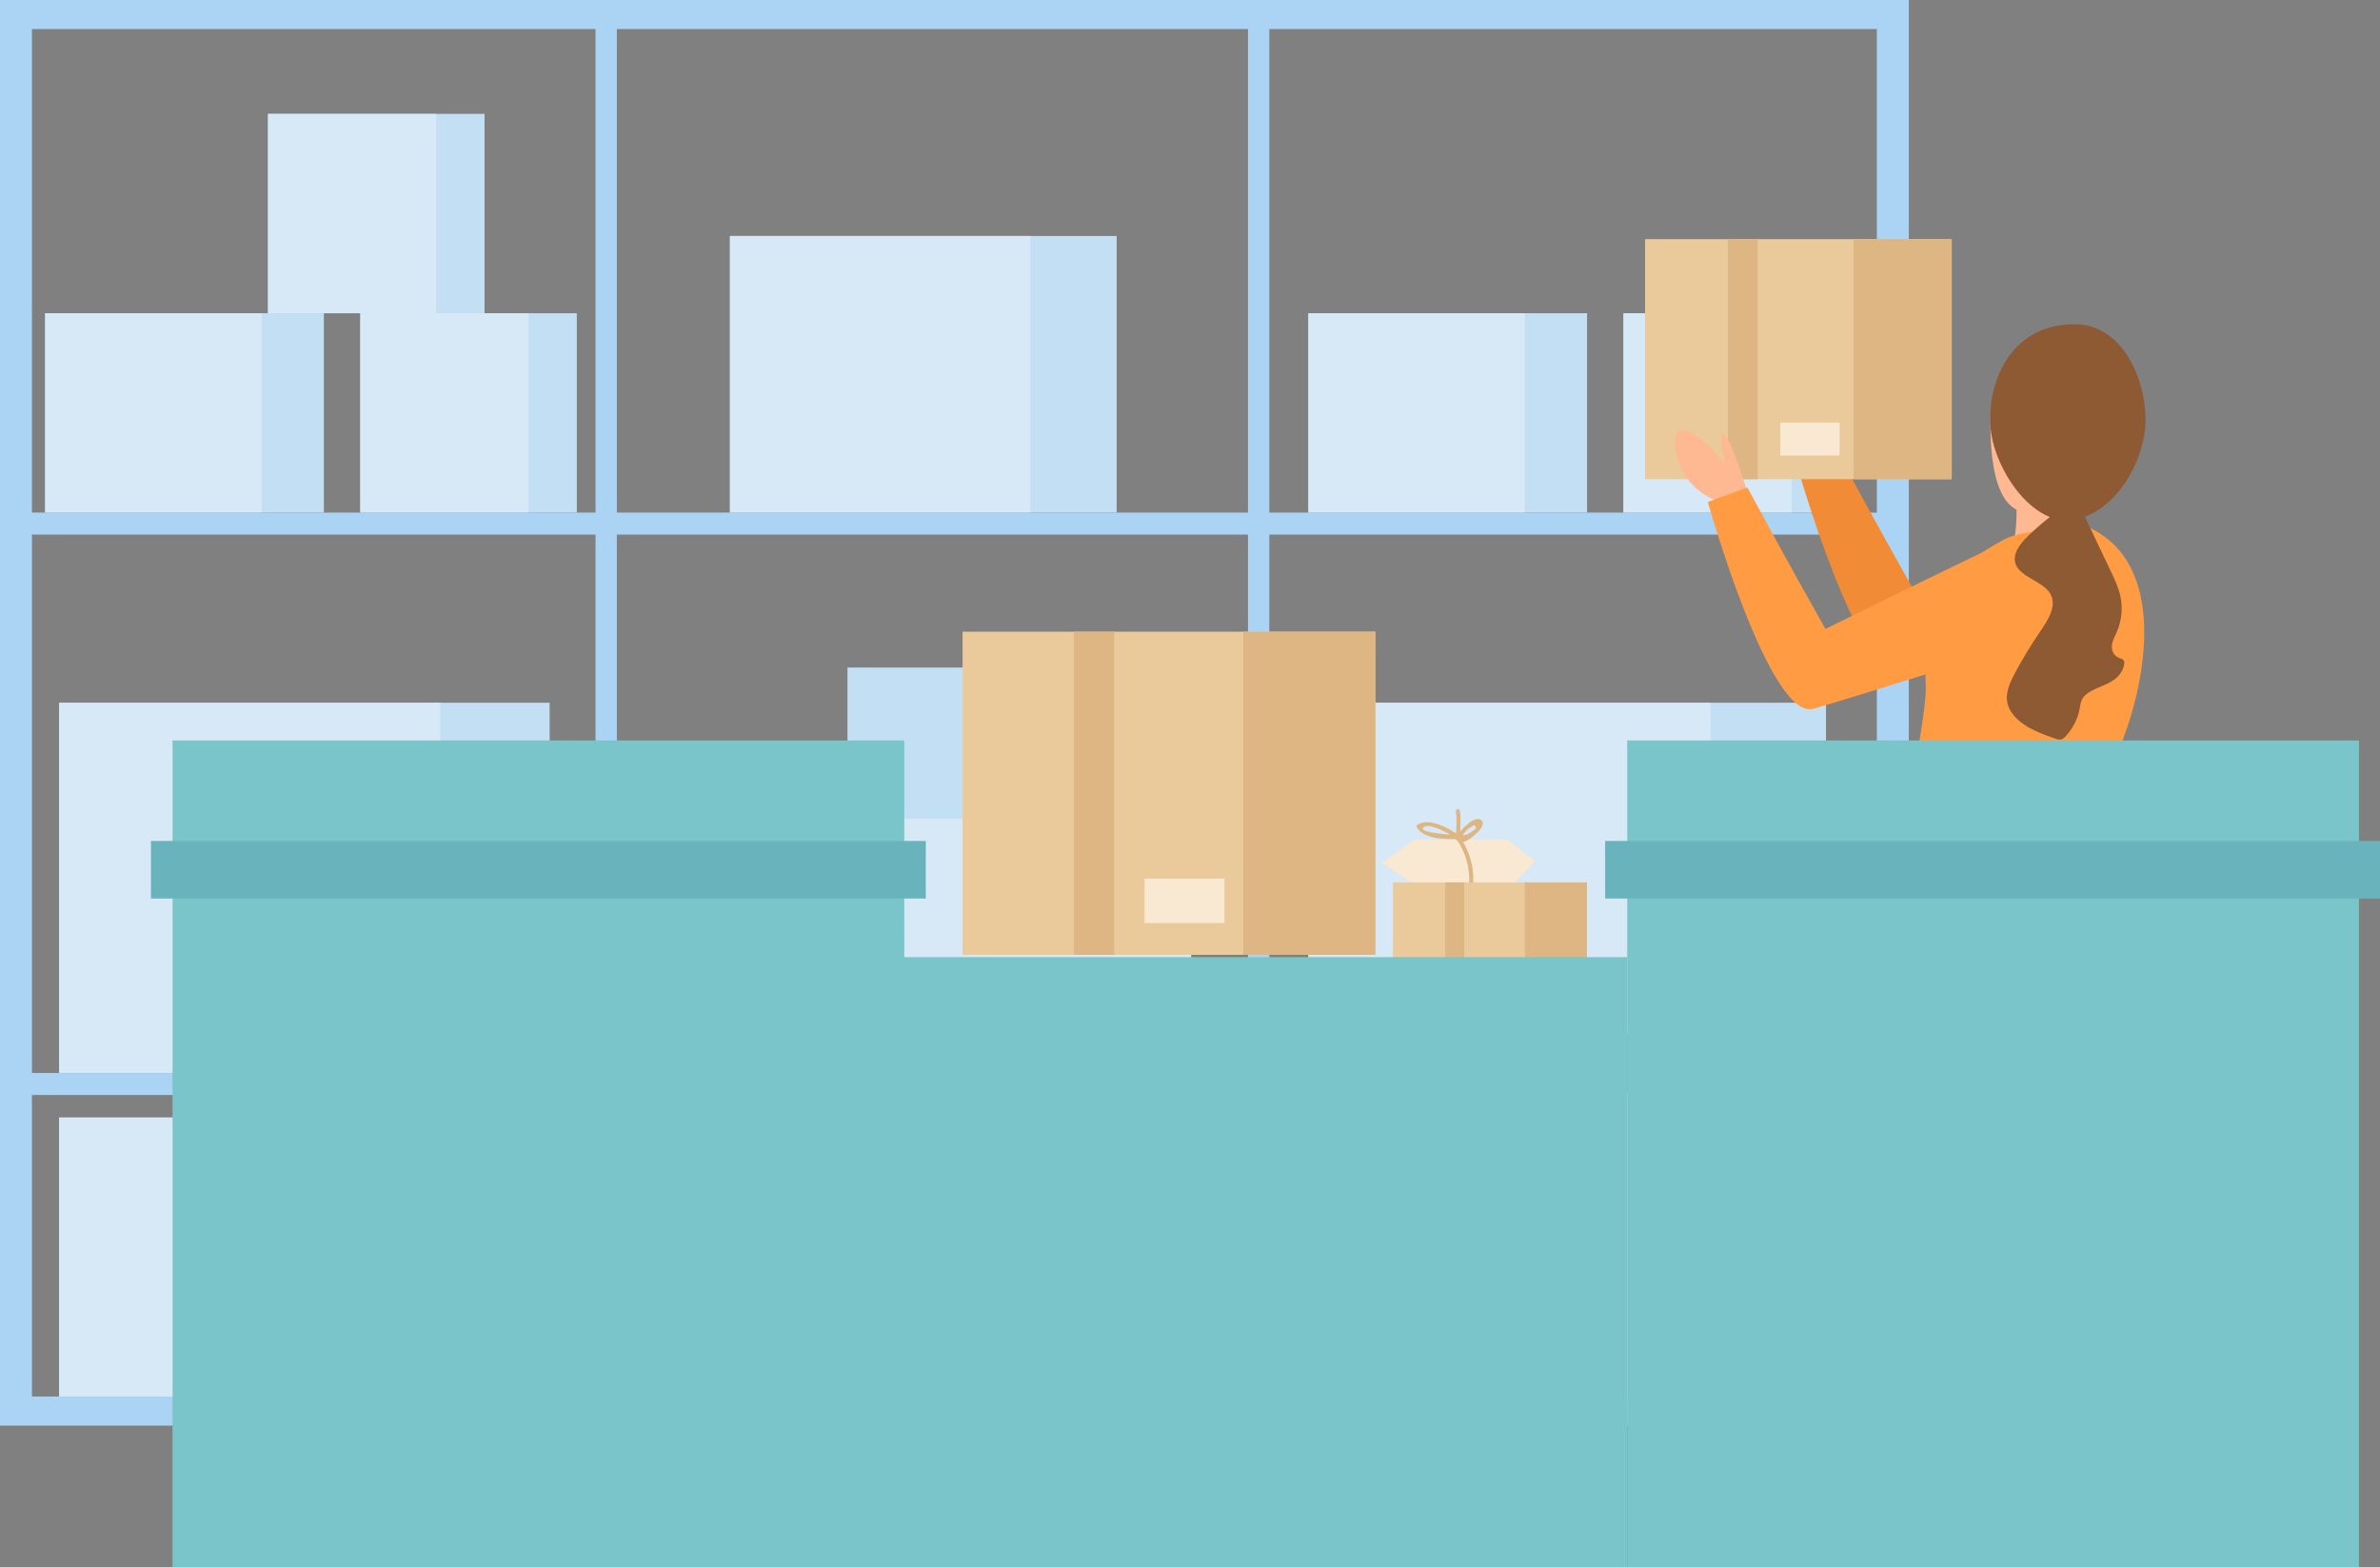 <?xml version="1.0" encoding="UTF-8"?>
<svg id="_レイヤー_2" data-name="レイヤー 2" xmlns="http://www.w3.org/2000/svg" viewBox="0 0 802.88 528.65">
  <rect x="0" y="0" width="802.88" height="528.65" fill="#808080" stroke="none"/>
  <defs>
    <style>
      .cls-1 {
        fill: #f9e8d2;
      }

      .cls-2 {
        fill: #ddb683;
      }

      .cls-3 {
        fill: #ff9c43;
      }

      .cls-4 {
        fill: #ffb992;
      }

      .cls-5 {
        fill: #eaca9a;
      }

      .cls-6 {
        fill: #abd3f4;
      }

      .cls-7 {
        fill: #f28b36;
      }

      .cls-8 {
        fill: #1b3d59;
      }

      .cls-9 {
        fill: #d7e8f7;
      }

      .cls-10 {
        fill: #8e5a33;
      }

      .cls-11 {
        fill: #79c5c9;
      }

      .cls-12 {
        fill: #69b4bc;
      }

      .cls-13 {
        fill: #c3dff4;
      }
    </style>
  </defs>
  <g id="_レイヤー_1-2" data-name="レイヤー 1">
    <g>
      <g>
        <g>
          <g>
            <rect class="cls-9" x="270.91" y="276.04" width="130.93" height="85.93"/>
            <polygon class="cls-9" points="342.84 326.3 334.85 315.55 326.85 326.3 326.85 276.04 342.84 276.04 342.84 326.3"/>
          </g>
          <g>
            <rect class="cls-13" x="441.37" y="237.06" width="174.62" height="124.9"/>
            <rect class="cls-9" x="441.37" y="237.06" width="135.65" height="124.9"/>
          </g>
          <g>
            <rect class="cls-13" x="19.96" y="237.06" width="165.45" height="124.9"/>
            <rect class="cls-9" x="19.96" y="237.06" width="128.52" height="124.9"/>
          </g>
          <g>
            <rect class="cls-13" x="229.42" y="361.5" width="174.62" height="109.97"/>
            <rect class="cls-9" x="229.42" y="361.5" width="135.65" height="109.97"/>
          </g>
          <g>
            <rect class="cls-13" x="448.08" y="361.5" width="174.62" height="109.97"/>
            <rect class="cls-9" x="448.08" y="361.5" width="135.65" height="109.97"/>
          </g>
          <g>
            <rect class="cls-13" x="19.96" y="376.98" width="150.05" height="94.5"/>
            <rect class="cls-9" x="19.96" y="376.98" width="116.56" height="94.5"/>
          </g>
          <g>
            <rect class="cls-13" x="441.37" y="105.67" width="94.02" height="67.25"/>
            <rect class="cls-9" x="441.37" y="105.67" width="73.04" height="67.25"/>
          </g>
          <g>
            <rect class="cls-13" x="246.24" y="79.61" width="130.46" height="93.31"/>
            <rect class="cls-9" x="246.24" y="79.61" width="101.34" height="93.31"/>
          </g>
          <g>
            <rect class="cls-13" x="547.67" y="105.67" width="73.04" height="67.25"/>
            <rect class="cls-9" x="547.67" y="105.67" width="56.73" height="67.25"/>
          </g>
          <g>
            <rect class="cls-13" x="15.24" y="105.67" width="94.02" height="67.25"/>
            <rect class="cls-9" x="15.24" y="105.67" width="73.04" height="67.25"/>
          </g>
          <g>
            <rect class="cls-13" x="121.55" y="105.67" width="73.04" height="67.25"/>
            <rect class="cls-9" x="121.55" y="105.67" width="56.73" height="67.25"/>
          </g>
          <g>
            <rect class="cls-13" x="90.42" y="38.42" width="73.04" height="67.25"/>
            <rect class="cls-9" x="90.42" y="38.42" width="56.73" height="67.25"/>
          </g>
          <g>
            <rect class="cls-6" x="200.9" y="4.9" width="7.19" height="466.21"/>
            <rect class="cls-6" x="421.01" y="4.9" width="7.19" height="466.21"/>
            <rect class="cls-6" x="5.39" y="172.92" width="633.14" height="7.42"/>
            <rect class="cls-6" x="5.39" y="361.96" width="633.14" height="7.42"/>
            <path class="cls-6" d="M643.92,480.92H0V0h643.92v480.92ZM10.78,471.11h622.36V9.8H10.78v461.31Z"/>
          </g>
          <g>
            <rect class="cls-13" x="285.89" y="225.19" width="106.98" height="51.05"/>
            <polygon class="cls-9" points="344.66 255.06 338.12 248.67 331.59 255.06 331.59 225.19 344.66 225.19 344.66 255.06"/>
          </g>
        </g>
        <path class="cls-7" d="M700.01,172.98c-20.63,9.9-54.23,26.45-54.23,26.45-12.49-22.05-26.31-47.7-26.31-47.7l-13.36,4.89s20.9,74.06,35.65,69.76c14.74-4.3,57.79-17.88,57.79-17.88l.45-35.52Z"/>
        <g>
          <rect class="cls-5" x="554.96" y="80.68" width="103.43" height="80.97"/>
          <rect class="cls-2" x="625.3" y="80.68" width="33.1" height="80.97"/>
          <rect class="cls-1" x="600.58" y="142.55" width="20.01" height="11.12"/>
          <rect class="cls-2" x="582.89" y="80.68" width="10.08" height="80.97"/>
        </g>
        <path class="cls-4" d="M671.54,136.82c-.5,14.74.43,35.86,12.75,36.07,12.42-9.01-12.75-36.07-12.75-36.07Z"/>
        <path class="cls-4" d="M679.94,160.73s1.18,18.71-.88,21.78c9.29,8.19,23.41,6.49,23.41,6.49v-24.54s-22.52-3.73-22.52-3.73Z"/>
        <path class="cls-3" d="M705.11,178.13c26.51,12.84,18.21,52.22,11.43,70.25-6.78,18.04-5.49,35.67-3.48,43.64,2.01,7.97,2.63,13.56,2.63,13.56-45.2,13.1-79.35,1.9-79.35,1.9,0,0,13.56-63.03,13.31-75.56-.25-12.53-3.26-34.36,26.11-49.74,14.81.57,29.34-4.05,29.34-4.05Z"/>
        <path class="cls-10" d="M700.44,109.39c16.38.34,23.99,20.35,23.31,33.65-.68,13.31-10.24,29.8-24.12,32.31-13.88,2.5-27.3-17.29-28.21-31.85-.91-14.56,6.84-34.56,29.02-34.11Z"/>
        <path class="cls-3" d="M690.76,186.84l-15.17-4.55c5.05-3.29,19.34-3.76,19.34-3.76l-4.17,8.31Z"/>
        <path class="cls-4" d="M589.33,165.6s-5.08-17.02-7.62-18.9.24,9.84.24,9.84c-8.59-10.46-14.15-12.96-16.21-10.36s-.51,17.6,13.88,22.99c10.1.96,9.72-3.56,9.72-3.56Z"/>
        <path class="cls-3" d="M670.02,185.71c-20.63,9.9-54.23,26.45-54.23,26.45-12.49-22.05-26.31-47.7-26.31-47.7l-13.36,4.89s20.9,74.06,35.65,69.76c14.74-4.3,57.79-17.88,57.79-17.88l.45-35.52Z"/>
        <path class="cls-8" d="M278.83,283.48s8.36,21.78,8,55.55c-.36,33.77-10.26,70.9-10.26,70.9l-34.52,1.47v-113.55s36.78-14.37,36.78-14.37Z"/>
        <g>
          <rect class="cls-5" x="324.72" y="213.1" width="139.24" height="109.01"/>
          <rect class="cls-2" x="419.4" y="213.1" width="44.56" height="109.01"/>
          <rect class="cls-1" x="386.12" y="296.39" width="26.94" height="14.98"/>
          <rect class="cls-2" x="362.31" y="213.1" width="13.58" height="109.01"/>
        </g>
        <g>
          <g>
            <polygon class="cls-1" points="477.07 283.24 466.19 291.17 476.11 297.67 511.12 297.67 517.82 290.45 508.52 283.24 477.07 283.24"/>
            <path class="cls-2" d="M496.98,298.08c.28-5.6-1.2-10.9-4.36-15.54-.49-.72-1.67-.04-1.18.69,3.04,4.46,4.45,9.46,4.18,14.85-.04.88,1.32.87,1.36,0h0Z"/>
            <path class="cls-2" d="M492.49,283.21c.53-1.16,2.52-3.88,3.96-4.26.74-.89,1.23-.72,1.48.51l-1.54,1.17c-3.16,2.36-5.08.43-8.02-1.15s-7.22-3.12-10.2-1.27c-.3.19-.45.62-.24.93,2.68,4.08,9.72,3.98,13.91,3.92.88-.01.88-1.38,0-1.36-.86.01-12.48-.6-11.84-2.27.93-2.44,8.22,1.43,9.32,2.2,1.65,1.16,2.45,2.8,4.61,2.28,1.52-.37,3.46-2.14,4.58-3.19.89-.83,2.88-3.45.8-4.28-2.64-1.04-7.15,4.2-8,6.07-.36.79.81,1.49,1.18.69h0Z"/>
            <path class="cls-2" d="M492.65,282.49c-.19-3.02.29-6.03-.19-9.04-.14-.86-1.45-.5-1.31.36.46,2.88-.04,5.79.14,8.68.06.87,1.42.88,1.36,0h0Z"/>
          </g>
          <g>
            <rect class="cls-5" x="469.91" y="297.67" width="65.45" height="51.24"/>
            <rect class="cls-2" x="514.42" y="297.67" width="20.94" height="51.24"/>
            <rect class="cls-1" x="498.77" y="336.82" width="12.67" height="7.04"/>
            <rect class="cls-2" x="487.58" y="297.67" width="6.38" height="51.24"/>
          </g>
        </g>
        <g>
          <rect class="cls-12" x="305.04" y="348.91" width="261.4" height="19.42"/>
          <rect class="cls-11" x="58.2" y="249.79" width="246.85" height="278.86"/>
          <rect class="cls-11" x="548.94" y="249.79" width="246.85" height="278.86"/>
          <rect class="cls-11" x="302.1" y="322.89" width="246.85" height="205.76"/>
          <rect class="cls-12" x="541.48" y="283.7" width="261.4" height="19.42"/>
          <rect class="cls-12" x="50.92" y="283.7" width="261.4" height="19.42"/>
        </g>
      </g>
      <path class="cls-10" d="M697.88,169.87c-4.98,3.24-9.55,6.88-13.64,10.85-2.86,2.77-5.61,6.35-4.2,9.76,1.76,4.24,8.83,5.55,11.42,9.51,2.65,4.05-.37,8.88-3.11,12.88-3.14,4.57-6,9.27-8.56,14.07-1.74,3.26-3.38,6.78-2.59,10.28.67,2.98,3.08,5.57,6.02,7.47s6.4,3.18,9.85,4.4c.71.25,1.49.5,2.23.34.69-.15,1.18-.63,1.6-1.1,2.45-2.72,4.06-5.92,4.66-9.25.19-1.06.29-2.14.8-3.13,1.74-3.37,7.21-4.13,10.65-6.52,1.97-1.36,3.27-3.33,3.58-5.41.07-.48.07-1.02-.3-1.4-.36-.36-.95-.49-1.47-.69-1.79-.72-2.54-2.52-2.39-4.12s1-3.1,1.66-4.62c1.68-3.9,2.09-8.14,1.18-12.2-.67-2.97-2.01-5.8-3.36-8.62-3.52-7.4-7.05-14.79-10.57-22.19"/>
    </g>
  </g>
</svg>
